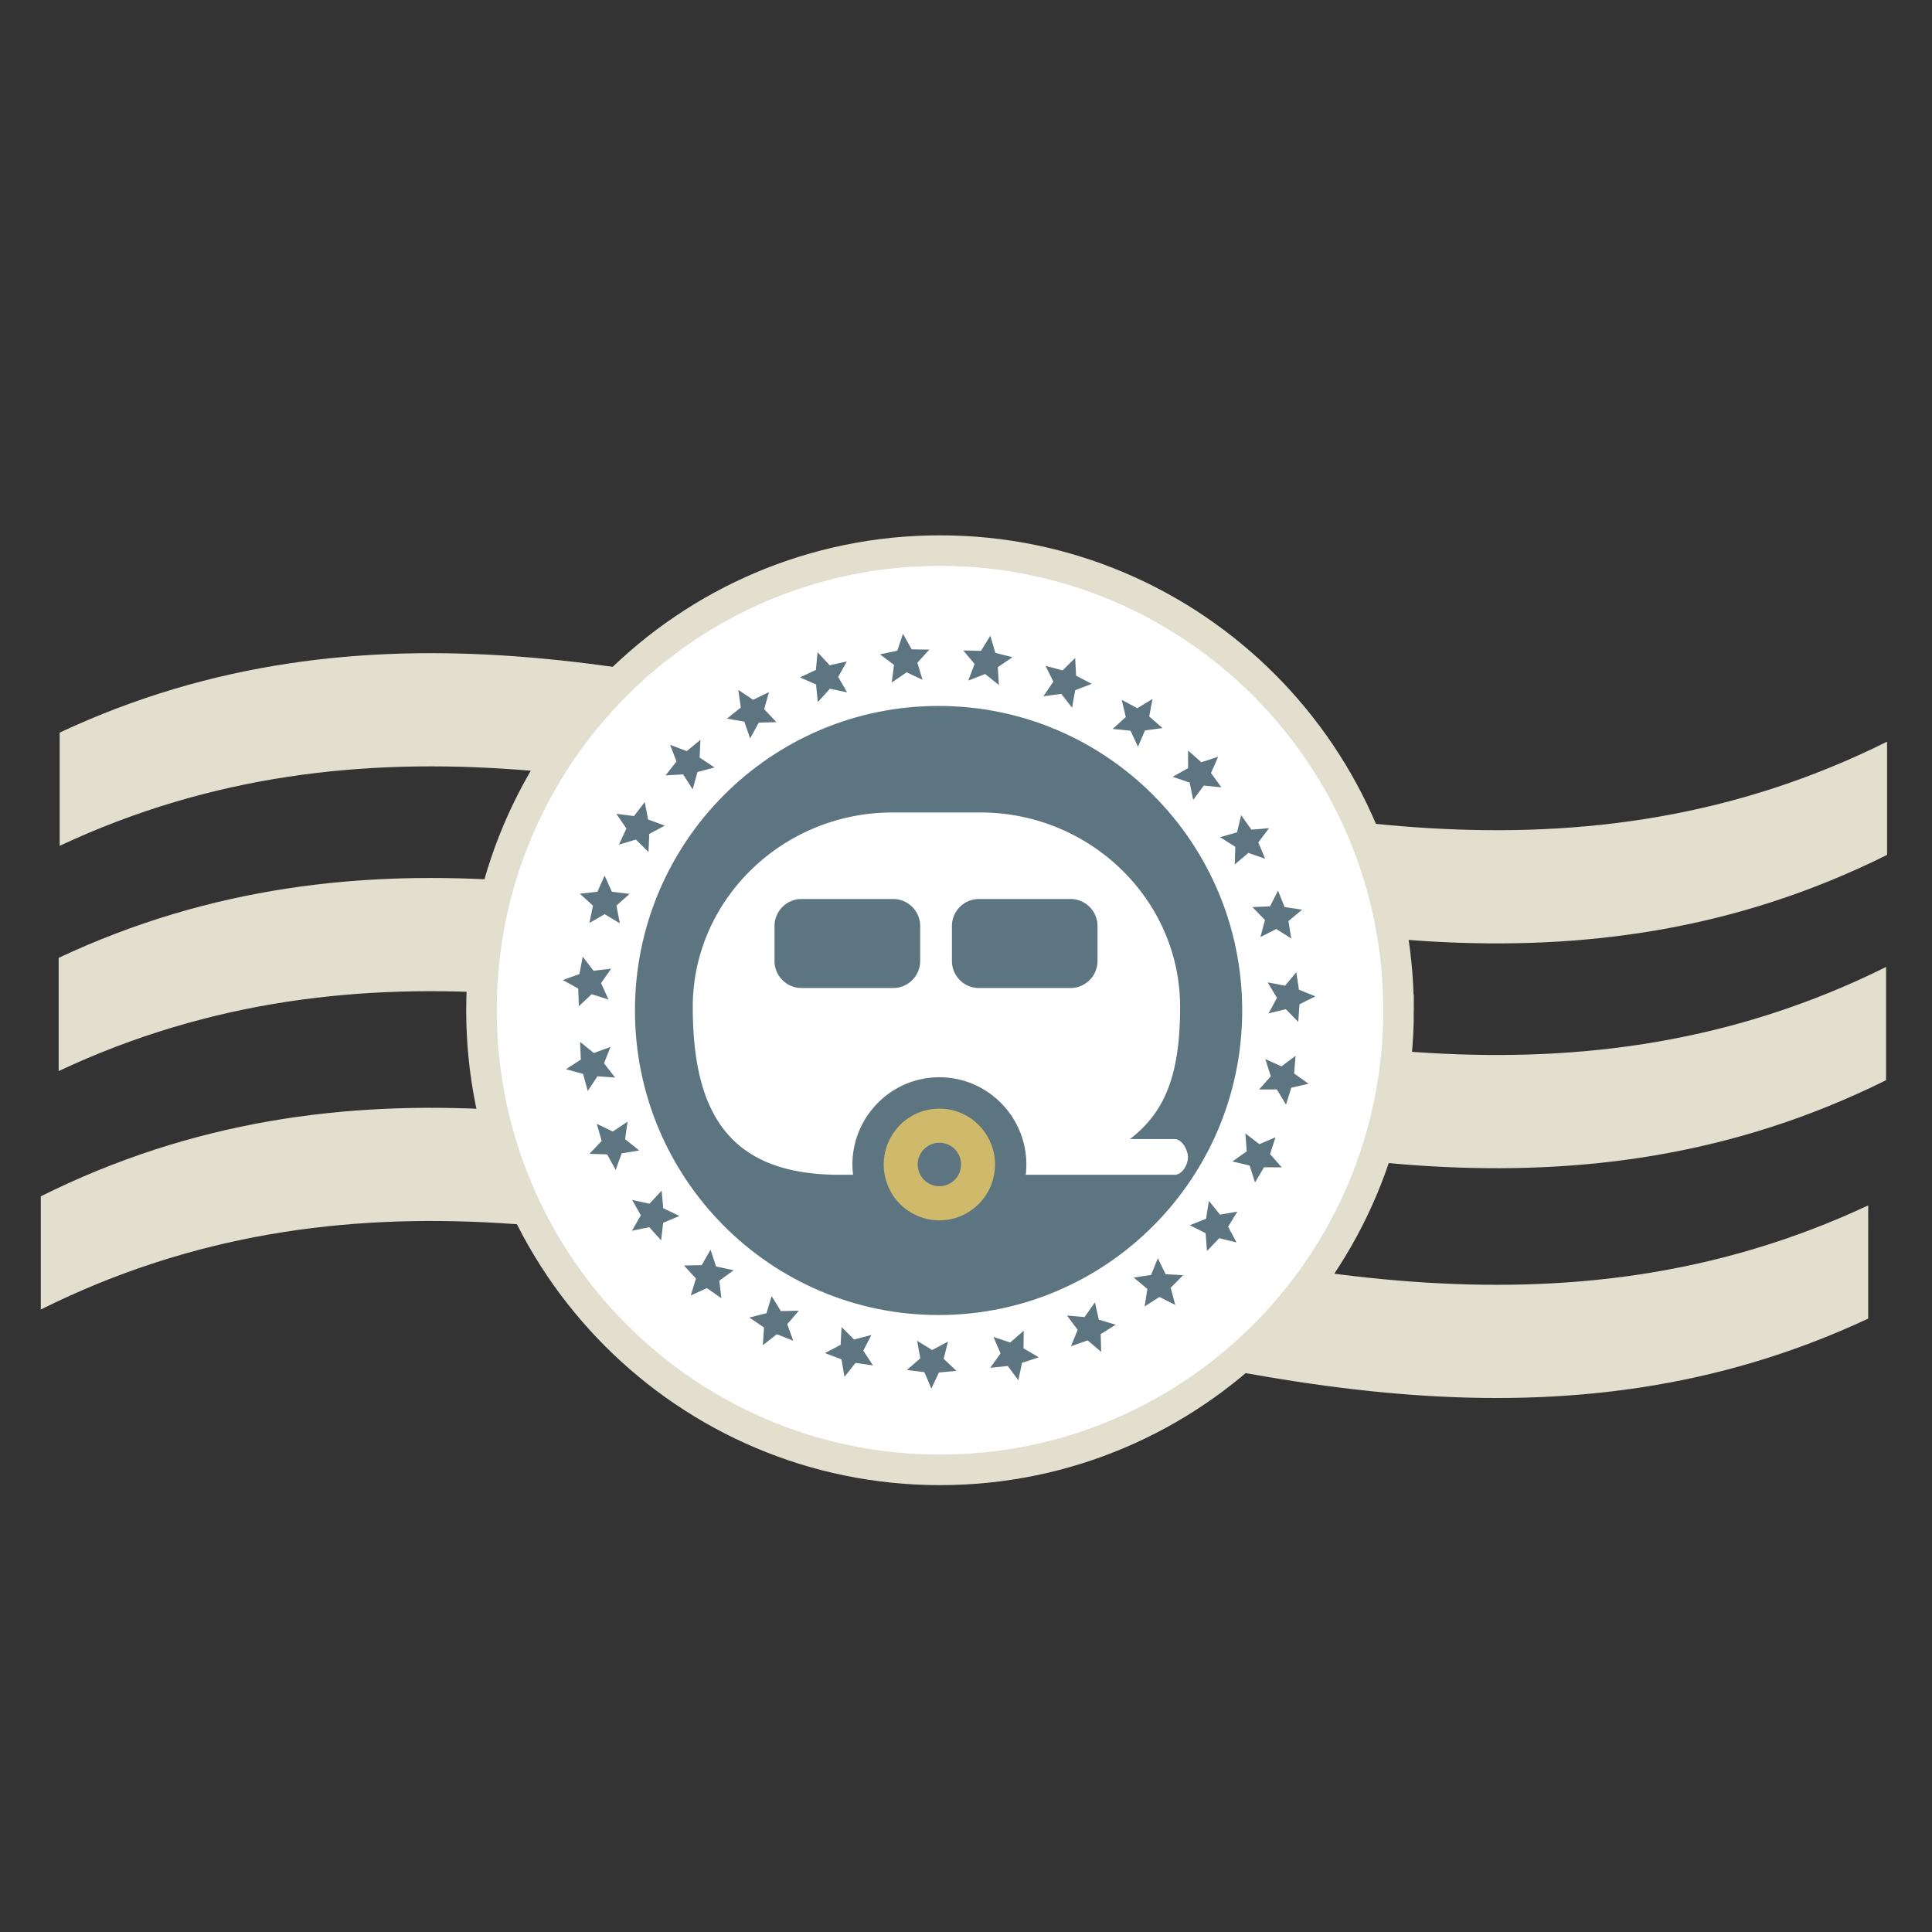<?xml version="1.0" encoding="UTF-8"?>
<svg data-bbox="7.918 106.902 358.359 178.466" height="500" viewBox="0 0 375 375" width="500" xmlns="http://www.w3.org/2000/svg" data-type="ugc">
    <rect x="0" y="0" width="375" height="375" fill="#333333" stroke="none"/>
    <g>
        <defs>
            <clipPath id="ca035e9c-e562-4546-84c2-c2ef816891c7">
                <path d="M59 73h246v229.531H59Zm0 0"/>
            </clipPath>
        </defs>
        <path d="M366.277 165.934c-118.23 58.91-236.464-57.114-354.695-1.762v-21.977c118.23-55.34 236.465 60.68 354.695 1.762Zm0 0" fill="#e2dfcf"/>
        <path d="M366.086 209.664c-118.234 58.723-236.465-57.297-354.7-1.77v-21.976c118.235-55.527 236.466 60.496 354.7 1.77Zm0 0" fill="#e2dfcf"/>
        <path d="M362.617 255.938c-118.234 55.343-236.465-60.68-354.699-1.762v-21.973c118.234-58.91 236.465 57.11 354.7 1.762Zm0 0" fill="#e2dfcf"/>
        <path d="M271.137 196.137c0 49.281-39.825 89.23-88.961 89.23-49.133 0-88.95-39.949-88.95-89.23 0-49.285 39.825-89.235 88.95-89.235s88.96 39.95 88.96 89.235Zm0 0" fill="#ffffff"/>
        <g clip-path="url(#ca035e9c-e562-4546-84c2-c2ef816891c7)">
            <path stroke-width="6.43" stroke="#e2dfcf" d="M686.26 255.272c0 53.44-43.168 96.76-96.431 96.76-53.259 0-96.419-43.32-96.419-96.76 0-53.444 43.169-96.764 96.419-96.764s96.43 43.32 96.43 96.764Zm0 0" fill="none" transform="matrix(.923 0 0 .922 -361.961 -39.272)"/>
        </g>
        <path stroke-width="1.61" stroke="#ffffff" d="M586.801 335.058v-160.09m-67.26 115.643 143.557-66.752" fill="none" transform="matrix(.923 0 0 .922 -361.961 -39.272)"/>
        <path d="M241.11 196.137c0 32.644-26.387 59.11-58.934 59.11s-58.93-26.466-58.93-59.11c0-32.649 26.383-59.114 58.93-59.114s58.933 26.465 58.933 59.114Zm0 0" fill="#5d7481"/>
        <path d="M182.332 215.188c-5.969 0-10.8 4.851-10.8 10.843 0 5.996 4.831 10.836 10.8 10.836s10.797-4.851 10.797-10.836c0-5.984-4.836-10.844-10.797-10.844Zm0 15.05a4.206 4.206 0 0 1-4.207-4.207c0-2.324 1.883-4.222 4.207-4.222a4.2 4.2 0 0 1 4.2 4.222 4.192 4.192 0 0 1-4.2 4.207Zm0 0" fill="#cfb96a"/>
        <path d="M228.027 221.09h-8.71c7.023-5.34 9.742-12.91 9.742-25.664 0-20.75-17.446-37.727-38.762-37.727h-17.07c-21.317 0-38.762 16.969-38.762 37.727 0 20.758 7.176 32.597 28.496 32.597h2.621a17.561 17.561 0 0 1-.129-1.98c0-9.352 7.57-16.95 16.879-16.95 9.309 0 16.883 7.598 16.883 16.95 0 .672-.043 1.336-.13 1.98h28.93c1.423 0 2.567-1.945 2.567-3.375s-1.152-3.558-2.566-3.558Zm-49.422-34.563c0 2.875-2.343 5.246-5.218 5.246h-17.825c-2.87 0-5.23-2.359-5.23-5.246v-6.789c0-2.879 2.36-5.238 5.23-5.238h17.825c2.867 0 5.218 2.36 5.218 5.238Zm34.422 0c0 2.875-2.351 5.246-5.222 5.246h-17.813c-2.879 0-5.222-2.359-5.222-5.246v-6.789c0-2.879 2.343-5.238 5.222-5.238h17.813c2.879 0 5.222 2.36 5.222 5.238Zm0 0" fill="#ffffff"/>
        <path d="m113.105 185.695 2.094 2.73 3.426-.405-1.965 2.804 1.445 3.18-3.265-1.031-2.488 2.34-.114-3.43-3.015-1.66 3.246-1.153Zm0 0" fill="#5d7481"/>
        <path d="m117.36 169.953 1.41 3.145 3.433.406-2.555 2.27.665 3.44-2.946-1.773-2.96 1.707.69-3.367-2.554-2.312 3.422-.38Zm0 0" fill="#5d7481"/>
        <path d="m125.145 155.68.648 3.382 3.246 1.192-3.016 1.613-.148 3.504-2.453-2.406-3.285.969 1.449-3.118-1.95-2.851 3.427.433Zm0 0" fill="#5d7481"/>
        <path d="m135.95 143.605-.15 3.45 2.887 1.902-3.3.883-.942 3.375-1.843-2.903-3.415.184 2.122-2.703-1.246-3.219 3.23 1.211Zm0 0" fill="#5d7481"/>
        <path d="m149.262 134.328-.942 3.32 2.38 2.52-3.415.09-1.687 3.074-1.125-3.258-3.368-.597 2.684-2.141-.48-3.422 2.87 1.918Zm0 0" fill="#5d7481"/>
        <path d="m164.371 128.383-1.68 3.004 1.727 3-3.332-.703-2.352 2.593-.34-3.422-3.128-1.375 3.101-1.449.32-3.437 2.344 2.535Zm0 0" fill="#5d7481"/>
        <path d="m180.387 126.086-2.325 2.543.997 3.32-3.09-1.457-2.887 1.985.45-3.415-2.731-2.054 3.36-.7 1.105-3.277 1.691 3.008Zm0 0" fill="#5d7481"/>
        <path d="m196.512 127.563-2.84 1.933.21 3.461-2.675-2.133-3.266 1.274 1.227-3.22-2.195-2.628 3.433.086 1.817-2.934.968 3.32Zm0 0" fill="#5d7481"/>
        <path d="m211.902 132.734-3.21 1.227-.602 3.402-2.102-2.683-3.468.46 1.937-2.84-1.523-3.062 3.312.887 2.445-2.426.176 3.45Zm0 0" fill="#5d7481"/>
        <path d="m225.648 141.32-3.406.453-1.363 3.172-1.441-3.11-3.47-.35 2.54-2.313-.778-3.328 3.016 1.62 2.945-1.788-.629 3.394Zm0 0" fill="#5d7481"/>
        <path d="m237.066 152.82-3.414-.34-2.054 2.774-.684-3.348-3.3-1.133 2.988-1.671.007-3.418 2.567 2.265 3.265-1.066-1.386 3.16Zm0 0" fill="#5d7481"/>
        <path d="m245.555 166.68-3.246-1.125-2.641 2.23.102-3.418-2.961-1.875 3.304-.937.793-3.332 1.985 2.812 3.43-.285-2.087 2.758Zm0 0" fill="#5d7481"/>
        <path d="m250.629 182.164-2.899-1.844-3.078 1.559.883-3.313-2.445-2.5 3.433-.144 1.54-3.055 1.273 3.192 3.394.515-2.644 2.207Zm0 0" fill="#5d7481"/>
        <path d="m251.984 198.348-2.398-2.461-3.348.8 1.621-3.003-1.804-3.008 3.367.656 2.195-2.621.508 3.394 3.191 1.29-3.082 1.53Zm0 0" fill="#5d7481"/>
        <path d="m249.613 214.414-1.77-2.96-3.452.007 2.27-2.555-1.067-3.336 3.133 1.41 2.742-2.046-.285 3.43 2.804 1.991-3.351.774Zm0 0" fill="#5d7481"/>
        <path d="m243.598 229.52-1.04-3.286-3.359-.793 2.793-1.964-.265-3.485 2.71 2.094 3.137-1.348-1.058 3.266 2.27 2.582-3.442-.02Zm0 0" fill="#5d7481"/>
        <path d="m234.273 242.809-.257-3.442-3.094-1.55 3.176-1.255.543-3.464 2.168 2.664 3.359-.59-1.79 2.933 1.622 3.051-3.348-.82Zm0 0" fill="#5d7481"/>
        <path d="m222.168 253.586.535-3.402-2.656-2.211 3.375-.508 1.312-3.246 1.504 3.097 3.403.196-2.407 2.441.883 3.34-3.07-1.559Zm0 0" fill="#5d7481"/>
        <path d="m207.879 261.305 1.3-3.188-2.074-2.77 3.403.298 2.02-2.86.75 3.356 3.273.988-2.906 1.816.093 3.45-2.629-2.23Zm0 0" fill="#5d7481"/>
        <path d="m192.203 265.492 2.004-2.8-1.375-3.184 3.246 1.078 2.629-2.305-.043 3.442 2.961 1.722-3.258 1.09-.71 3.383-2.048-2.785Zm0 0" fill="#5d7481"/>
        <path d="m176.031 265.906 2.594-2.258-.61-3.402 2.907 1.797 3.082-1.64-.84 3.34 2.48 2.339-3.402.324-1.469 3.117-1.347-3.183Zm0 0" fill="#5d7481"/>
        <path d="m160.117 262.633 3.047-1.602.184-3.46 2.418 2.425 3.375-.883-1.578 3.051 1.882 2.86-3.394-.481-2.14 2.703-.583-3.402Zm0 0" fill="#5d7481"/>
        <path d="m145.45 255.734 3.331-.847.989-3.32 1.789 2.913 3.496-.07-2.25 2.61 1.16 3.218-3.184-1.265-2.71 2.129.222-3.438Zm0 0" fill="#5d7481"/>
        <path d="m132.758 245.629 3.441-.055 1.715-3.008 1.078 3.258 3.414.735-2.785 2.02.395 3.405-2.813-1.964-3.129 1.437 1.008-3.293Zm0 0" fill="#5d7481"/>
        <path d="m122.7 232.91 3.359.73 2.363-2.535.305 3.41 3.152 1.505-3.164 1.32-.387 3.41-2.297-2.555-3.375.692 1.735-2.989Zm0 0" fill="#5d7481"/>
        <path d="m115.828 218.137 3.11 1.496 2.878-1.918-.488 3.394 2.73 2.196-3.394.562-1.164 3.215-1.652-3.016-3.442-.109 2.383-2.508Zm0 0" fill="#5d7481"/>
        <path d="m112.59 202.223 2.676 2.175 3.238-1.199-1.266 3.18 2.153 2.777-3.426-.25-1.88 2.86-.905-3.32-3.32-.91 2.886-1.876Zm0 0" fill="#5d7481"/>
    </g>
</svg>

